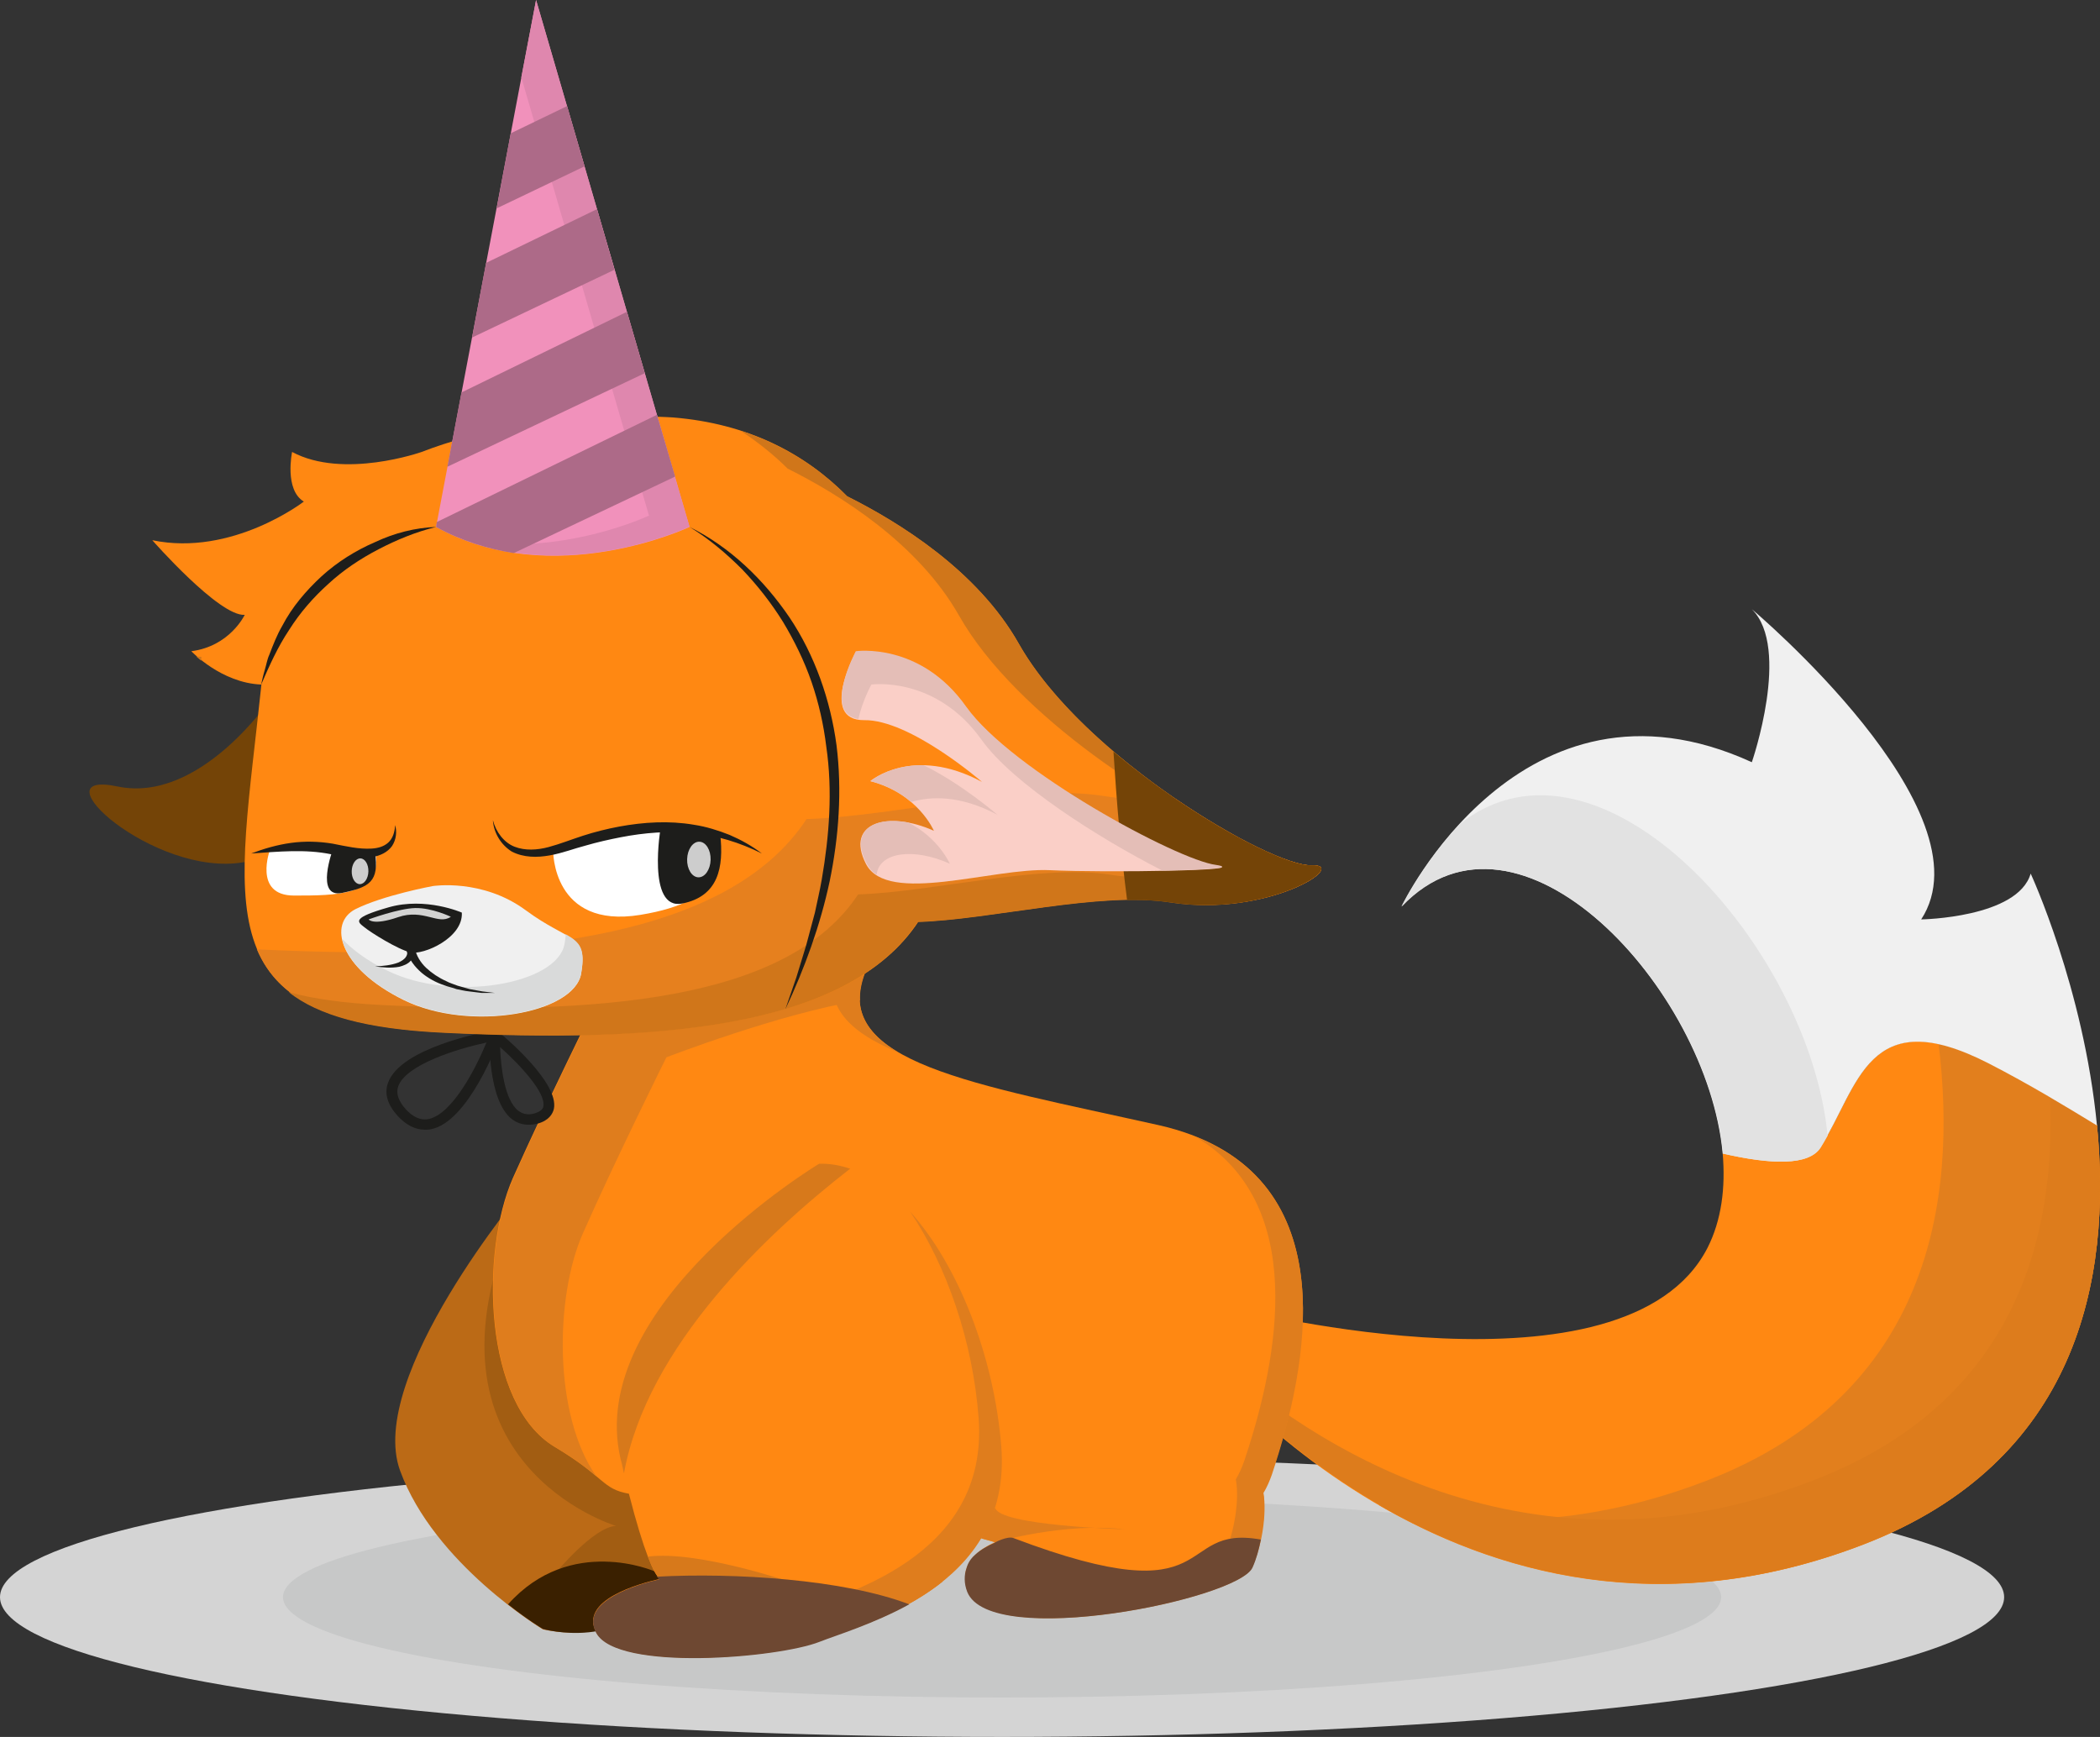 <?xml version="1.0" encoding="utf-8"?>
<!-- Generator: Adobe Illustrator 17.1.0, SVG Export Plug-In . SVG Version: 6.00 Build 0)  -->
<!DOCTYPE svg PUBLIC "-//W3C//DTD SVG 1.1//EN" "http://www.w3.org/Graphics/SVG/1.1/DTD/svg11.dtd">
<svg version="1.1" id="Layer_1" xmlns="http://www.w3.org/2000/svg" xmlns:xlink="http://www.w3.org/1999/xlink" x="0px" y="0px"
	 width="554.3px" height="458.5px" viewBox="0 0 554.3 458.5" enable-background="new 0 0 554.3 458.5" xml:space="preserve">
<rect x="0" y="0" width="554.3" height="458.5" fill="#333333" stroke="none"/>
<g>
	<ellipse fill="#D4D4D4" cx="264.5" cy="421.6" rx="264.5" ry="36.9"/>
	<ellipse fill="#C7C8C8" cx="264.5" cy="421.6" rx="189.8" ry="26.5"/>
	<g>
		<path fill="#FF8812" d="M553.5,297c-8.2-5-17.7-10.8-28.6-16.4c-32-16.4-34.2,6.2-44.4,22.2c-3.1,4.9-13.2,4.5-25.8,1.6l0,0
			c0.8,9.1-0.3,17.7-4,25c-21.6,42.1-123.7,16.2-123.7,16.2l-13.5,8.8c0,0,71.5,94.6,178.3,53.3C548.4,385.9,557.5,337.7,553.5,297
			L553.5,297z"/>
		<path fill="#E27F1D" d="M553.5,297c-8.2-5-17.7-10.8-28.6-16.4c-5.1-2.6-9.4-4.2-13.2-5c5.1,41.5-2.5,92.5-61.1,115.2
			c-32.6,12.6-61.9,12.5-86.8,6.4c31.2,18.1,75.3,30.8,128.1,10.5C548.4,385.9,557.5,337.7,553.5,297L553.5,297z"/>
		<path fill="#DD7C1C" d="M553.5,297c-3.8-2.3-8-4.9-12.4-7.5c1.7,38.4-10.1,81.1-62.3,101.2c-78.3,30.3-137.6-12.4-163.7-37.4
			l-1.5,1c0,0,71.5,94.6,178.3,53.3C548.4,385.9,557.5,337.7,553.5,297L553.5,297z"/>
		<g>
			<path fill="#BB6A16" d="M138.2,313.9c0,0-41.6,49.6-32.6,74.3c9,24.7,37.7,41.9,37.7,41.9s39,9.9,35.2-37.9
				c-3.8-47.8-36.9-73.3-36.9-73.3L138.2,313.9z"/>
		</g>
		<g>
			<path fill="#A25D12" d="M141.5,319L139,315c-1,1.7-2,3.5-2.9,5.6c-28.6,65.7,26.5,82.2,26.5,82.2c-5.9,0.2-16.1,12.6-16.1,12.6
				c12.7-6.6,23.6-1.3,28.8,1.6c2.5-5.7,4-14.2,3.1-24.8C174.6,344.4,141.5,319,141.5,319z"/>
		</g>
		<g>
			<path fill="#3A2000" d="M175.3,418l-2.5-3.2c0,0-22.2-9.8-38.7,8.7c5.3,4.2,9.2,6.5,9.2,6.5S165.2,436.3,175.3,418z"/>
		</g>
		<g>
			<path fill="#FF8812" d="M305.8,297c-48.8-10.9-86.2-16.5-77.7-39.9c8.5-23.4-70.6,7.2-70.6,7.2s-13.3,26.9-22.1,46.6
				c-8.7,19.7-7.8,59.8,11,71c13.6,8.2,12.4,11.1,19.6,12.4c4,15.6,6.6,21,8.1,22.5c-5.7,1.3-21.3,5.7-16.7,14.1
				c5.6,10.2,47.8,6.6,58.8,2.2c8.1-3.2,31.9-9.2,42.7-27.1c1.1,0.4,2.4,0.7,3.7,1.1c-5.5,2.5-9.6,6.5-7.1,12.9
				c6,15.3,71.1,2,74.9-6.4c2.6-5.7,3.9-14.2,3-19.7c0.9-1.5,1.6-3.1,2.2-4.8C346.6,356.8,354.6,308,305.8,297z"/>
		</g>
		<g>
			<g>
				<path fill="#DF7D1D" d="M153.8,325.7c8.7-19.7,22.1-46.6,22.1-46.6s30-11.6,51.1-15c-0.1-2.1,0.3-4.4,1.2-6.9
					c8.5-23.4-70.6,7.2-70.6,7.2s-13.3,26.9-22.1,46.6c-8.7,19.7-7.8,59.8,11,71c5.6,3.3,8.7,5.8,10.9,7.7
					C146,373.5,146.5,342.3,153.8,325.7z"/>
			</g>
		</g>
		<g>
			<g>
				<path fill="#DF7D1D" d="M220.9,253.6c-4.1,11.4,2.6,18.6,16.2,24.2c-8.6-5.1-12.3-11.5-9-20.6c2.1-5.7-1.1-8.2-7-8.7
					C221.7,249.7,221.7,251.4,220.9,253.6z"/>
			</g>
			<g>
				<path fill="#DF7D1D" d="M315.6,300.1c29.4,17.5,22.2,57.6,12.8,85.6c-0.6,1.7-1.3,3.3-2.2,4.8c1,5.5-0.4,14-3,19.7
					c-3,6.8-46.7,16.9-66.1,12.2c11.5,11.6,69.8-0.7,73.4-8.6c2.6-5.7,3.9-14.2,3-19.7c0.9-1.5,1.6-3.1,2.2-4.8
					C345.8,359.1,353.4,315.1,315.6,300.1z"/>
			</g>
			<g>
				<path fill="#DF7D1D" d="M248.3,416.5c-2.5-6.4,1.5-10.5,7.1-12.9c-1.3-0.3-2.5-0.7-3.7-1.1c-10.8,17.9-34.7,23.9-42.7,27.1
					c-8.5,3.4-36.1,6.4-50.5,2.7c8.4,8.5,47.3,5.1,57.7,0.9c6-2.4,20.9-6.4,32.6-15.7C248.7,417.2,248.5,416.9,248.3,416.5z"/>
			</g>
		</g>
		<g>
			<g>
				<path fill="#D7791B" d="M164.7,388.9c6.1-33.6,37.8-63.4,59.7-80.4c-2.7-0.9-5.4-1.4-8.2-1.3c0,0-61.9,37.2-52.4,77.9
					C164.2,386.5,164.4,387.7,164.7,388.9z"/>
			</g>
		</g>
		<g>
			<path fill="#DF7D1D" d="M264.3,381.9c-1.9-23.9-11.4-48-24.1-62.1c9.7,14.3,16.6,34.4,18.1,54.4c2.9,37.5-37.1,46.9-48.1,51.3
				c-9.2,3.7-40.5,6.8-53.5,1.7c-0.2,1.2,0,2.4,0.8,3.8c5.6,10.2,47.8,6.6,58.8,2.2C227.2,428.8,267.2,419.4,264.3,381.9z"/>
		</g>
		<g>
			<path fill="#D7791B" d="M174.2,416.9c0,0,17.2-2.1,34.7,0.8c0,0-24.7-8.5-37.9-6.8C171,410.8,172.5,415.2,174.2,416.9z"/>
		</g>
		<g>
			<path fill="#DF7D1D" d="M262.7,407.1c0,0,18.3-5.3,34.1-3.4c0,0-33.3-1-34.1-5.7l-3.7,8.1L262.7,407.1z"/>
		</g>
		<g>
			<path fill="#1D1D1B" d="M112.1,298.2c-2.5,0-4.9-1.2-7.2-3.7c-2.6-2.9-3.5-5.8-2.5-8.6c3.2-9.3,25.4-13.5,27.9-13.9l2.4-0.4
				l-0.8,2.3c-0.3,0.9-8.2,22.3-18.2,24.2C113.2,298.2,112.6,298.2,112.1,298.2z M128.4,275.2c-7.5,1.6-21.3,5.8-23.3,11.6
				c-0.6,1.8,0,3.7,1.9,5.9c2,2.2,4,3.1,6.1,2.7C119.4,294.1,125.6,282,128.4,275.2z"/>
		</g>
		<g>
			<path fill="#1D1D1B" d="M139.5,296.9c-1.6,0-3.1-0.5-4.4-1.5c-6.4-5-5.9-21.4-5.9-22.1l0.1-2.8l2.2,1.8
				c1.7,1.4,16.1,13.5,14.7,20.4c-0.3,1.3-1.3,3.1-4.3,3.9C141.1,296.8,140.3,296.9,139.5,296.9z M132,276.4
				c0.2,5.4,1.2,14,4.8,16.8c1.2,0.9,2.6,1.2,4.3,0.7c2-0.6,2.3-1.5,2.3-1.8C144.2,288.6,137.5,281.3,132,276.4z"/>
		</g>
		<g>
			<g>
				<path fill="#744407" d="M71.5,184.4c0,0-18.7,27.8-40.5,23.2c-21.9-4.6,9.7,24.1,33.3,20C87.9,223.6,71.5,184.4,71.5,184.4z"/>
			</g>
		</g>
		<g>
			<path fill="#FF8812" d="M346.1,228.4c-10.5,0.4-60.1-28.2-77.2-58.5c-10.9-19.3-31.7-32.1-45.3-38.9
				c-11.2-11.4-26.3-19.2-45.9-20.8c0,0-36-2.7-66.4,9.1v0c0,0-20.6,7.3-34.2,0c0,0-2.1,10,3.1,13.1c0,0-18.9,14.6-40,10.2
				c0,0,17.7,20.2,24.4,19.7c0,0-3.9,8.3-14.1,9.6c0,0,7.9,8.4,18.5,8.8c-6.2,59.5-15.5,88.7,47.7,91.8c56.7,2.8,107.1-1,125.7-29.2
				c19.3-0.6,48.1-8.1,66.6-5.2C334.6,242.3,356.6,228,346.1,228.4z"/>
		</g>
		<g>
			<path fill="#E6801E" d="M346.1,228.4c-5.3,0.2-20.3-6.9-36.2-17.8c-5.8,0.6-12.1,0.6-18.7-0.5c-21.7-3.4-55.6,5.5-78.3,6.1
				c-21.5,32.7-79.5,37.5-145.1,34.4c5.6,13.2,19.3,20.4,48.7,21.8c56.7,2.8,107.1-1,125.7-29.2c19.3-0.6,48.1-8.1,66.6-5.2
				C334.6,242.3,356.6,228,346.1,228.4z"/>
		</g>
		<g>
			<g>
				<path fill="#D0761A" d="M207.9,123.7c13.6,6.8,34.4,19.6,45.3,38.9c15.1,26.6,55.1,51.9,71.8,57.4c-19-10.6-44.7-30-56.1-50.1
					c-10.9-19.3-31.7-32.1-45.3-38.9c-7.6-7.7-16.9-13.6-28.1-17.3C200,116.7,204.2,120,207.9,123.7z"/>
			</g>
			<g>
				<path fill="#D0761A" d="M53.2,173.4c-0.5,0-0.9-0.1-1.4-0.1c0.4,0.3,0.8,0.7,1.3,1.1C53.1,174.1,53.1,173.7,53.2,173.4z"/>
			</g>
			<g>
				<path fill="#D0761A" d="M346.1,228.4c-2.6,0.1-7.7-1.6-14.1-4.7c-4.3,3.8-20.7,10.1-38.9,7.2c-18.4-2.9-47.3,4.6-66.6,5.2
					c-18.6,28.2-69,32-125.7,29.2c-9.9-0.5-18-1.6-24.6-3.4c7.9,6.2,20.5,9.7,40.3,10.7c56.7,2.8,107.1-1,125.7-29.2
					c19.3-0.6,48.1-8.1,66.6-5.2C334.6,242.3,356.6,228,346.1,228.4z"/>
			</g>
		</g>
		<g>
			<g>
				<path fill="#F0F0F0" d="M114.2,233.9c0,0,13.1-2.1,24.6,6.4c11.5,8.5,16.4,6.1,14.6,16.7c-1.8,10.6-29.5,15.5-46.8,7
					c-17.3-8.5-20-20.3-12.8-24C101.2,236.3,114.2,233.9,114.2,233.9z"/>
			</g>
		</g>
		<g>
			<g>
				<path fill="#D9DADA" d="M102.2,256.2c17.3,8.5,44.9,3.6,46.8-7c0.2-1,0.3-1.8,0.3-2.6c3.9,2.2,5.2,3.8,4.1,10.3
					c-1.8,10.6-29.5,15.5-46.8,7c-10.2-5-15.3-11.1-16.3-16.1C93,250.7,96.9,253.6,102.2,256.2z"/>
			</g>
		</g>
		<g>
			<g>
				<path fill="#1D1D1B" d="M121.9,240.9c0,0-9.5-4.2-19.3-1.4c-9.8,2.8-8.3,3.8-6.5,5.2c1.8,1.5,8.9,5.9,12.2,6.7
					C111.7,252.2,122.3,247.6,121.9,240.9z"/>
			</g>
		</g>
		<g>
			<g>
				<path fill="#1D1D1B" d="M130.6,262.1l-3.3-0.4c-1.1-0.2-2.2-0.4-3.3-0.6c-1.1-0.3-2.1-0.6-3.2-0.9c-1-0.4-2.1-0.7-3-1.2
					c-2-0.9-3.8-2.1-5.3-3.5c-1.5-1.4-2.7-3.4-2.9-5l-2.3,0.3c0.3,1.4,0.9,2.4,1.6,3.4c0.7,1,1.5,1.8,2.4,2.6c1.8,1.5,3.9,2.6,6,3.3
					c1,0.4,2.2,0.6,3.2,1c1.1,0.2,2.2,0.5,3.3,0.6c1.1,0.1,2.2,0.3,3.3,0.4L130.6,262.1z"/>
			</g>
		</g>
		<g>
			<g>
				<path fill="#1D1D1B" d="M107.3,250.4c0.3,0.5,0.3,1.5-0.1,2.1c-0.4,0.7-1.2,1.2-2.1,1.6c-1.9,0.7-4,0.9-6.1,1
					c2.1,0.3,4.2,0.5,6.4,0.1c1.1-0.3,2.3-0.7,3.1-1.7c0.9-1.1,1.2-2.5,0.8-3.9L107.3,250.4z"/>
			</g>
		</g>
		<g opacity="0.8">
			<path fill="#FFFFFF" d="M119,242c0,0-5-2.4-9.4-2.3c-4.4,0.1-12.3,3-12.3,3s1.1,1.7,7.8-0.6C111.8,239.8,115.7,244.3,119,242z"/>
		</g>
		<g>
			<path fill="#FFFFFF" d="M146,224.5c0,0-0.3,20.8,23,17c23.3-3.8,20.8-14.1,21.1-21.3c0,0-4.6-3.2-15.7-1.8
				C163.4,219.6,146,224.5,146,224.5z"/>
		</g>
		<g>
			<path fill="#1D1D1B" d="M174.4,218.3c0,0-3.8,22.1,5.7,20.2c9.5-1.9,11-9.5,10-18.3C190.1,220.2,185.3,216.4,174.4,218.3z"/>
		</g>
		<g>
			<path fill="#1D1D1B" d="M130.1,216.5c0.8,3.1,2.9,5.9,5.7,7c2.8,1.1,6,0.9,9,0.1c3-0.8,6-2,9.1-3c3.1-1,6.3-1.8,9.5-2.4
				c6.5-1.2,13.2-1.6,19.7-0.5c3.3,0.5,6.5,1.5,9.5,2.7c3,1.3,5.9,2.9,8.5,4.9c-5.8-2.9-12-4.8-18.3-5.4c-6.3-0.6-12.7-0.1-18.9,1.1
				c-3.1,0.6-6.2,1.3-9.3,2.2c-3.1,0.8-6.1,2-9.5,2.6c-3.3,0.6-6.9,0.6-10-1C132.2,223,130.3,219.8,130.1,216.5z"/>
		</g>
		<g>
			<path fill="#FFFFFF" d="M71.3,224.2c0,0-4.6,12.2,6.3,12.2s23.5,0.1,21.5-11.4c0,0-7.4,0.7-11.1-0.9
				C84.1,222.6,71.3,224.2,71.3,224.2z"/>
		</g>
		<g>
			<path fill="#1D1D1B" d="M87.9,224.1c0,0-4.9,13.1,2.4,11.6c7.3-1.5,9.8-3,8.7-10.7L87.9,224.1z"/>
		</g>
		<g>
			<path fill="#1D1D1B" d="M104.3,217.8c0.5,1.7,0.3,3.8-0.8,5.5c-1.2,1.7-3.2,2.6-5.1,2.9c-3.8,0.6-7.6-0.1-11-0.7
				c-6.8-1.4-13.8-0.7-21.1-0.2c3.4-1.3,6.9-2.3,10.5-2.8c3.6-0.5,7.4-0.4,11,0.2c3.6,0.7,6.9,1.5,10.3,1.3c1.6-0.1,3.2-0.5,4.4-1.6
				C103.7,221.3,104.2,219.6,104.3,217.8z"/>
		</g>
		<g>
			<path fill="#744407" d="M346.1,228.4c10.5-0.4-11.6,13.9-37.3,9.8c-3.4-0.5-7.2-0.7-11.3-0.6c-1.6-12.3-2.8-26.3-3.6-39.2
				C314.5,215.9,339.1,228.7,346.1,228.4z"/>
		</g>
		<g>
			<g>
				<path fill="#FACFC7" d="M225.9,172.1c0,0,17-2.5,29.1,14.6c12.1,17,55.8,40.5,65.9,41.8c10.1,1.3-28.8,1.9-43.8,1.2
					c-15-0.7-42.8,9.3-48.5-1.6c-5.7-11,5.9-14.2,17.9-8.8c0,0-4.2-9.9-16.8-13.1c0,0,11.3-9.6,29.5,0.2c0,0-19-16.5-31.1-16.3
					C216.1,190.2,225.9,172.1,225.9,172.1z"/>
			</g>
		</g>
		<g>
			<g>
				<g>
					<path fill="#E4BEB7" d="M239.7,217.1c8.1,4.1,11,10.9,11,10.9c-9.5-4.3-18.7-3.1-19.3,2.9c-1.1-0.7-2-1.7-2.6-2.9
						C224.1,219.2,230.7,215.4,239.7,217.1z"/>
				</g>
			</g>
			<g>
				<g>
					<path fill="#E4BEB7" d="M306.8,229.8c-16.9-8.6-39.5-23-47.7-34.5c-12.1-17-29.1-14.6-29.1-14.6s-2.5,4.6-3.4,9.1
						c-9.5-1.5-0.7-17.9-0.7-17.9s17-2.5,29.1,14.6c12.1,17,55.8,40.5,65.9,41.8C326.3,229.1,318,229.6,306.8,229.8z"/>
				</g>
			</g>
			<g>
				<g>
					<path fill="#E4BEB7" d="M243.8,202c9.9,4.8,19.5,13.1,19.5,13.1c-9.9-5.3-17.7-4.9-22.8-3.4c-2.6-2.2-6.1-4.3-10.7-5.5
						C229.8,206.2,234.9,201.8,243.8,202z"/>
				</g>
			</g>
		</g>
		<g opacity="0.78">
			<g>
				<g>
					
						<ellipse transform="matrix(1 2.762300e-002 -2.762300e-002 1 6.334 -5.008)" fill="#FFFFFF" cx="184.4" cy="226.8" rx="3.1" ry="4.7"/>
				</g>
			</g>
		</g>
		<g opacity="0.78">
			<g>
				<g>
					
						<ellipse transform="matrix(1 2.758124e-002 -2.758124e-002 1 6.378 -2.534)" fill="#FFFFFF" cx="95" cy="229.9" rx="2.2" ry="3.4"/>
				</g>
			</g>
		</g>
		<g>
			<path fill="#F191BB" d="M115.1,139.1L141.5,0L182,139.1C182,139.1,146,156.2,115.1,139.1z"/>
		</g>
		<g>
			<path fill="#DF87AE" d="M141.5,0l-3.9,20.4l33.7,115.7c0,0-23.2,11-48.3,6.5c28.8,10.8,59-3.6,59-3.6L141.5,0z"/>
		</g>
		<g>
			<g>
				<path fill="#AD6A88" d="M173.4,109.5l-58.1,28.3l-0.2,1.3c6.7,3.7,13.7,5.8,20.5,6.9l42.6-20.2L173.4,109.5z"/>
			</g>
			<g>
				<polygon fill="#AD6A88" points="121.8,103.6 118.1,123.2 170.2,98.5 165.5,82.3 				"/>
			</g>
			<g>
				<polygon fill="#AD6A88" points="128.3,69.4 124.6,89.1 162.2,71.2 157.6,55.2 				"/>
			</g>
			<g>
				<polygon fill="#AD6A88" points="134.8,35.2 131.1,55 154.3,43.9 149.7,28 				"/>
			</g>
		</g>
		<g>
			<path fill="#1D1D1B" d="M182,139.1c10.7,5.3,19.6,13.9,26.4,23.9c6.7,10,10.8,21.8,12.4,33.7c1.5,12,0.6,24.2-1.8,35.9
				c-2.5,11.7-6.6,23-11.7,33.8c1-2.8,1.9-5.6,2.9-8.4l2.6-8.5l2.3-8.6c0.6-2.9,1.3-5.8,1.8-8.7c2-11.6,2.9-23.5,1.2-35.1
				c-0.7-5.8-2-11.6-3.9-17.1c-1.9-5.5-4.5-10.8-7.5-15.8c-3.1-5-6.7-9.6-10.8-13.9C191.6,146,187.1,142.2,182,139.1z"/>
		</g>
		<g>
			<path fill="#1D1D1B" d="M115.1,139.1c-5.3,1.3-10.4,3.4-15.2,5.9c-4.8,2.5-9.3,5.5-13.2,9.1c-4,3.6-7.5,7.6-10.4,12.2
				c-3,4.5-5.2,9.4-7.4,14.5c0.3-1.3,0.6-2.7,1-4c0.4-1.3,0.6-2.7,1.2-4c1-2.6,2-5.2,3.4-7.6c2.6-5,6.3-9.3,10.4-13.1
				c4.2-3.8,9-6.8,14.1-9C104.1,140.7,109.6,139.3,115.1,139.1z"/>
		</g>
		<g>
			<g>
				<path fill="#6E4832" d="M330.6,413.8c1-2.2,1.7-4.8,2.2-7.4c-23.3-4.2-9.6,20.7-65.3-0.4c-1.6-0.6-5,1.2-4.9,1.2
					c-2,0.9-3.8,1.9-5.2,3.2c-1.9,1.6-2.2,3.4-2.3,3.6c-0.6,1.7-0.7,3.9,0.2,6.2C261.4,435.5,326.8,422.2,330.6,413.8z"/>
			</g>
			<g>
				<path fill="#6E4832" d="M216.3,433.4c4.6-1.8,14.2-4.7,23.7-9.9c-17.2-6.6-46.2-8.4-66.6-7.3c0.2,0.3,0.4,0.5,0.6,0.7
					c-5.7,1.3-21.2,5.8-16.6,14.2C163,441.3,205.4,437.7,216.3,433.4z"/>
			</g>
		</g>
		<g>
			<path fill="#F0F0F0" d="M536,230.6c-3.4,11.7-28.9,12.1-28.9,12.1c18.7-28.6-44.7-81.9-44.7-81.9c10.4,10.3,0,40.4,0,40.4
				c-61-27.9-92.5,38.1-92.5,38.1c30.9-32.5,80.8,21.7,84.8,65.2c12.6,2.9,22.7,3.3,25.8-1.6c10.2-16.1,12.4-38.6,44.4-22.2
				c10.9,5.6,20.4,11.4,28.6,16.4C550,260.8,536,230.6,536,230.6z"/>
		</g>
		<g>
			<g>
				<path fill="#E2E2E2" d="M385.2,217.6c-10.1,11-15.2,21.7-15.2,21.7c30.9-32.5,80.8,21.7,84.8,65.2c12.6,2.9,22.7,3.3,25.8-1.6
					c0.6-1,1.2-2,1.8-3.1C477.6,249.7,422.3,188.1,385.2,217.6z"/>
			</g>
		</g>
	</g>
</g>
</svg>
